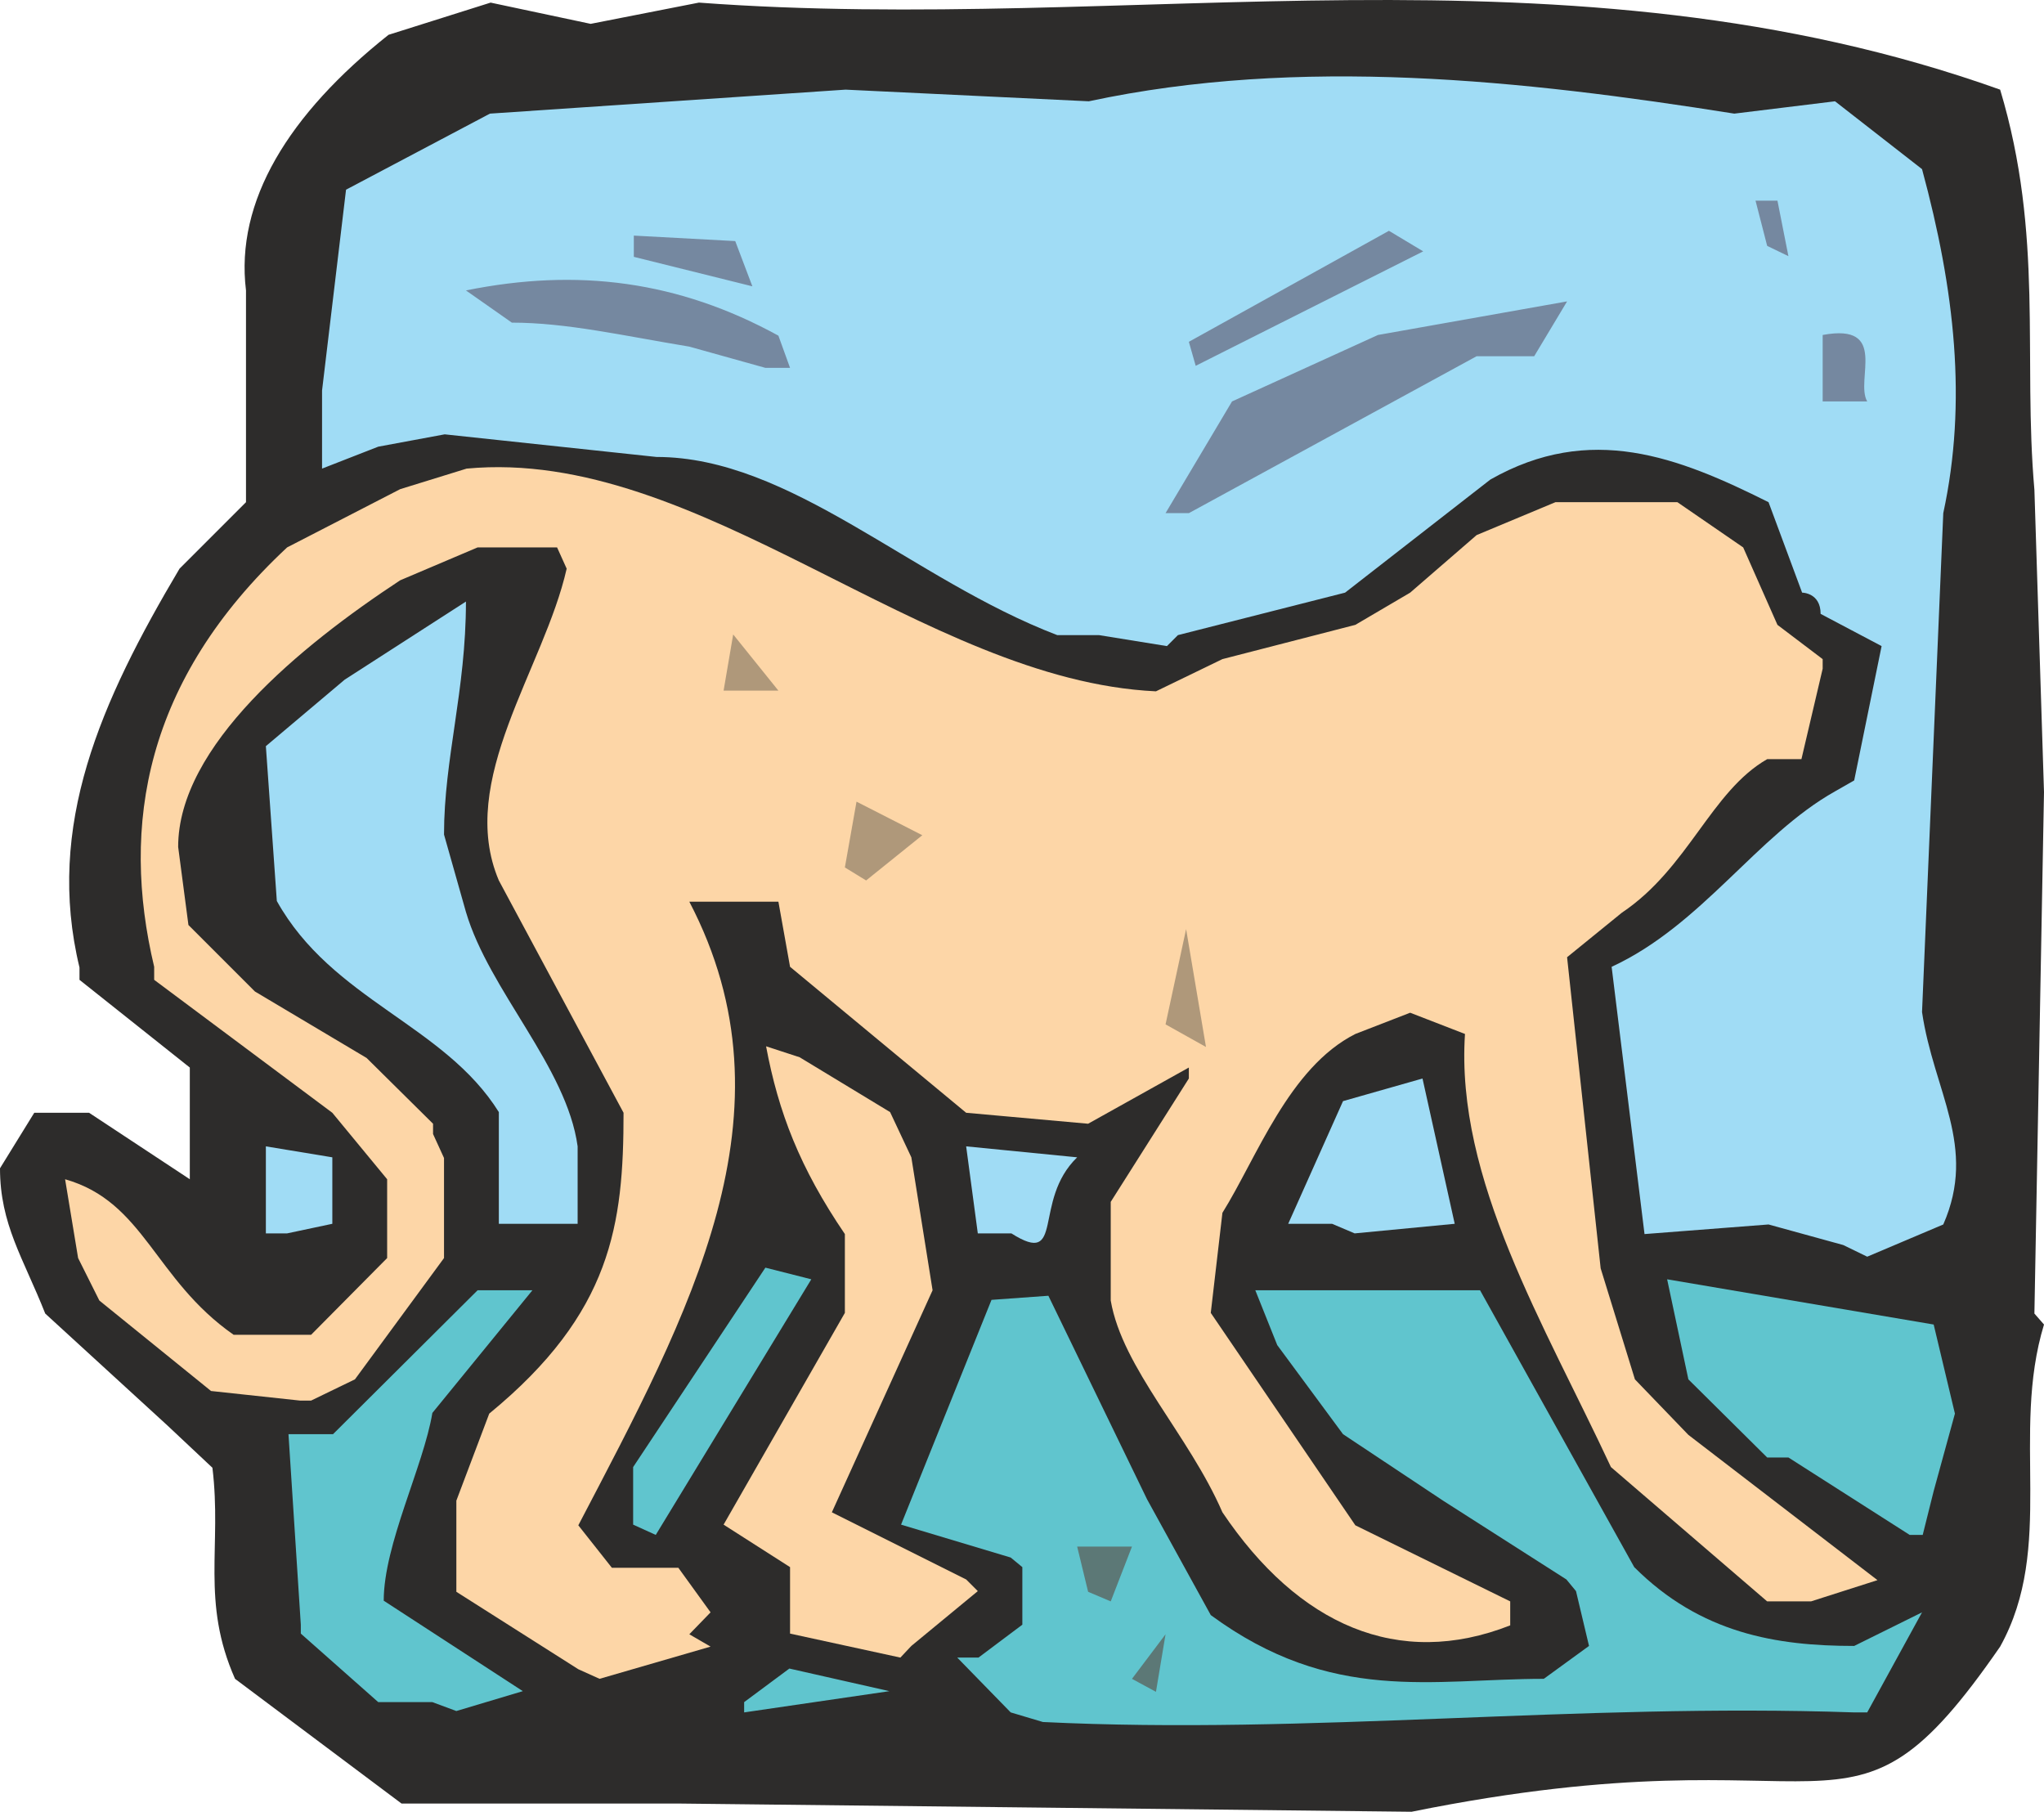 <svg xmlns="http://www.w3.org/2000/svg" width="286.368" height="253.805" viewBox="0 0 214.776 190.354"><path d="M260.918 515.48H231.83l-17.496-13.103c-3.6-8.136-1.368-13.896-2.376-22.176l-4.752-4.464L194.39 464c-2.304-5.832-4.752-9.36-4.752-15.264l3.6-5.832h5.76l10.584 6.984v-11.735l-11.592-9.216v-1.296c-3.6-14.904 2.232-27.936 10.512-41.904l6.984-6.984v-22.248c-1.152-9.36 4.464-18.504 14.976-26.856l10.728-3.384 10.512 2.232 11.376-2.232c45.504 3.384 91.152-7.128 136.728 9.144 4.608 15.336 2.376 28.08 3.6 42.048l1.008 31.752L403.406 464l1.008 1.152c-3.528 11.592 1.224 23.328-4.608 33.84-16.416 23.76-16.272 8.136-61.848 17.352z" style="fill:#2d2c2b" transform="translate(-189.638 -325.991)"/><path d="m267.83 504.825 4.752-3.528 10.512 2.376-15.264 2.232zm28.008 1.08-5.616-5.76h2.232l4.608-3.456v-6.048l-1.224-1.008-11.52-3.456 9.504-23.616 5.976-.432 10.368 21.384 6.696 12.168c12.744 9.36 23.256 6.696 34.992 6.696l4.752-3.456-1.368-5.76-1.008-1.224-12.96-8.28-10.512-6.984-6.912-9.36-2.304-5.76h23.616l16.2 29.088c6.984 6.984 14.976 8.28 23.112 8.28l7.128-3.528-5.76 10.512h-1.368c-29.232-1.008-57.24 2.376-85.248 1.008zm-60.768-1.08h-5.688l-8.136-7.2v-.936l-1.296-20.016h4.68l15.192-15.12h5.76L235.07 474.44c-.936 5.616-5.112 13.824-5.112 19.728l14.616 9.504-6.984 2.088z" style="fill:#60c5ce" transform="translate(-189.638 -325.991)"/><path d="m308.582 502.377 3.528-4.68-1.008 6.048z" style="fill:#5c7876" transform="translate(-189.638 -325.991)"/><path d="m250.406 501.369-12.816-8.136v-9.576l3.456-9.144c12.888-10.584 14.112-19.872 14.112-31.608l-13.104-24.408c-4.464-10.512 4.752-22.248 7.128-32.76l-1.008-2.232h-8.352l-8.136 3.456c-10.512 6.912-23.328 17.424-23.328 28.008l1.08 8.208 6.984 6.984 11.736 6.984 6.984 6.912v1.08l1.152 2.52v10.512l-9.36 12.744-4.608 2.232h-1.152l-9.36-1.008-11.736-9.504-2.232-4.464-1.368-8.28c8.352 2.376 9.36 10.512 17.712 16.344h8.136l7.992-8.064v-8.28l-5.76-6.984-18.72-13.968v-1.368c-3.528-14.832-1.008-30.096 13.968-44.064l11.88-6.12 6.984-2.16c24.48-2.304 47.88 22.248 72.432 23.4l6.984-3.384 13.968-3.6 5.76-3.384 6.984-6.048 8.28-3.456h12.816l6.912 4.752 3.6 8.136 4.752 3.6v1.008l-2.232 9.504h-3.6c-5.904 3.384-8.28 11.448-15.264 16.128l-5.76 4.68 3.528 32.688 3.6 11.664 5.616 5.832 19.872 15.264-6.984 2.232h-4.608l-16.416-14.112c-6.984-14.976-16.344-30.24-15.336-45.504l-5.76-2.232-5.76 2.232c-6.984 3.528-10.368 13.032-13.968 18.792l-1.224 10.512 15.192 22.32 16.272 7.992v2.52c-11.736 4.608-22.248 0-30.24-11.88-3.528-8.136-10.512-15.12-11.736-22.248v-10.368l8.208-12.96v-1.152l-10.584 5.904-12.816-1.152-18.504-15.336-1.224-6.84h-9.36c11.592 22.176 0 43.2-11.664 65.52l3.528 4.464h6.984l3.384 4.68-2.232 2.304 2.232 1.296-11.664 3.384z" style="fill:#fdd6a7" transform="translate(-189.638 -325.991)"/><path d="m284.246 500.145-11.592-2.52v-6.984l-6.984-4.464 12.744-22.248v-8.28c-4.752-6.984-6.984-12.816-8.28-19.728l3.528 1.152 9.504 5.76 2.232 4.752 2.232 13.968-10.584 23.328 14.112 7.056 1.224 1.224-6.984 5.76z" style="fill:#fdd6a7" transform="translate(-189.638 -325.991)"/><path d="m303.974 493.233-1.152-4.752h5.76l-2.232 5.76z" style="fill:#5c7876" transform="translate(-189.638 -325.991)"/><path d="m390.302 487.257-12.744-8.136h-2.232l-8.28-8.208-2.232-10.512 28.008 4.752 2.232 9.36-2.232 8.136-1.152 4.608zm-134.136-1.08v-6.048l13.896-20.952 4.824 1.224-16.344 26.856z" style="fill:#60c5ce" transform="translate(-189.638 -325.991)"/><path d="m383.318 456.8-7.848-2.16-13.032 1.009-3.456-28.08c9.504-4.392 15.264-13.824 23.472-18.432l2.016-1.152 2.88-14.112-6.408-3.384c0-2.232-1.944-2.232-1.944-2.232l-3.528-9.504c-9.504-4.752-18.72-8.352-29.232-2.376l-15.264 11.88-17.568 4.464-1.152 1.152-7.128-1.152h-4.392c-15.264-5.832-28.008-18.72-42.12-18.72l-22.248-2.376-6.984 1.296-5.904 2.304v-8.208l2.52-21.096 15.12-7.992 37.368-2.52 25.56 1.224c22.176-4.752 45.576-2.232 67.824 1.296l10.584-1.296 9.144 7.128c3.456 12.744 4.752 24.48 2.232 36.144l-2.232 52.416c1.224 8.352 5.832 14.112 2.232 22.32l-7.992 3.384zm-90.936-1.223-1.224-9.144 11.664 1.152c-4.752 4.608-1.224 11.592-6.912 7.992zm-74.808 0v-9.144l6.984 1.152v6.984l-4.752 1.008z" style="fill:#a0dcf5" transform="translate(-189.638 -325.991)"/><path d="M329.606 454.569h-4.608l5.76-12.888 8.352-2.376 3.384 15.264-10.512 1.008zm-87.552 0v-11.736c-5.76-9.216-17.496-11.736-23.328-22.176l-1.152-16.272 8.28-6.984 12.744-8.208c0 9.36-2.304 16.488-2.304 24.48l2.304 8.136c2.448 8.28 10.584 16.272 11.736 24.624v8.136h-5.76z" style="fill:#a0dcf5" transform="translate(-189.638 -325.991)"/><path d="m312.11 433.617 2.16-10.008 2.088 12.384zm-33.696-16.488 1.224-6.912 6.912 3.528-5.904 4.752zm-12.744-18.576 1.008-5.904 4.752 5.904h-2.376z" style="fill:#af987a" transform="translate(-189.638 -325.991)"/><path d="m312.11 379.905 6.984-11.736 15.336-6.984 19.872-3.528-3.456 5.76h-6.048l-30.24 16.488zm69.048-11.736v-6.984c6.984-1.296 3.384 4.752 4.68 6.984zm-111.096-3.529-7.992-2.231c-6.984-1.152-12.888-2.52-18.648-2.52l-4.824-3.384c11.736-2.376 22.32-1.008 32.832 4.752l1.224 3.384zm45.216-.215-.72-2.52 21.024-11.664 3.6 2.16zm-46.584-8.352-12.456-3.096v-2.232l10.656.576zm106.632-4.248-1.224-4.752h2.304l1.152 5.832z" style="fill:#7588a0" transform="translate(-189.638 -325.991)"/></svg>
